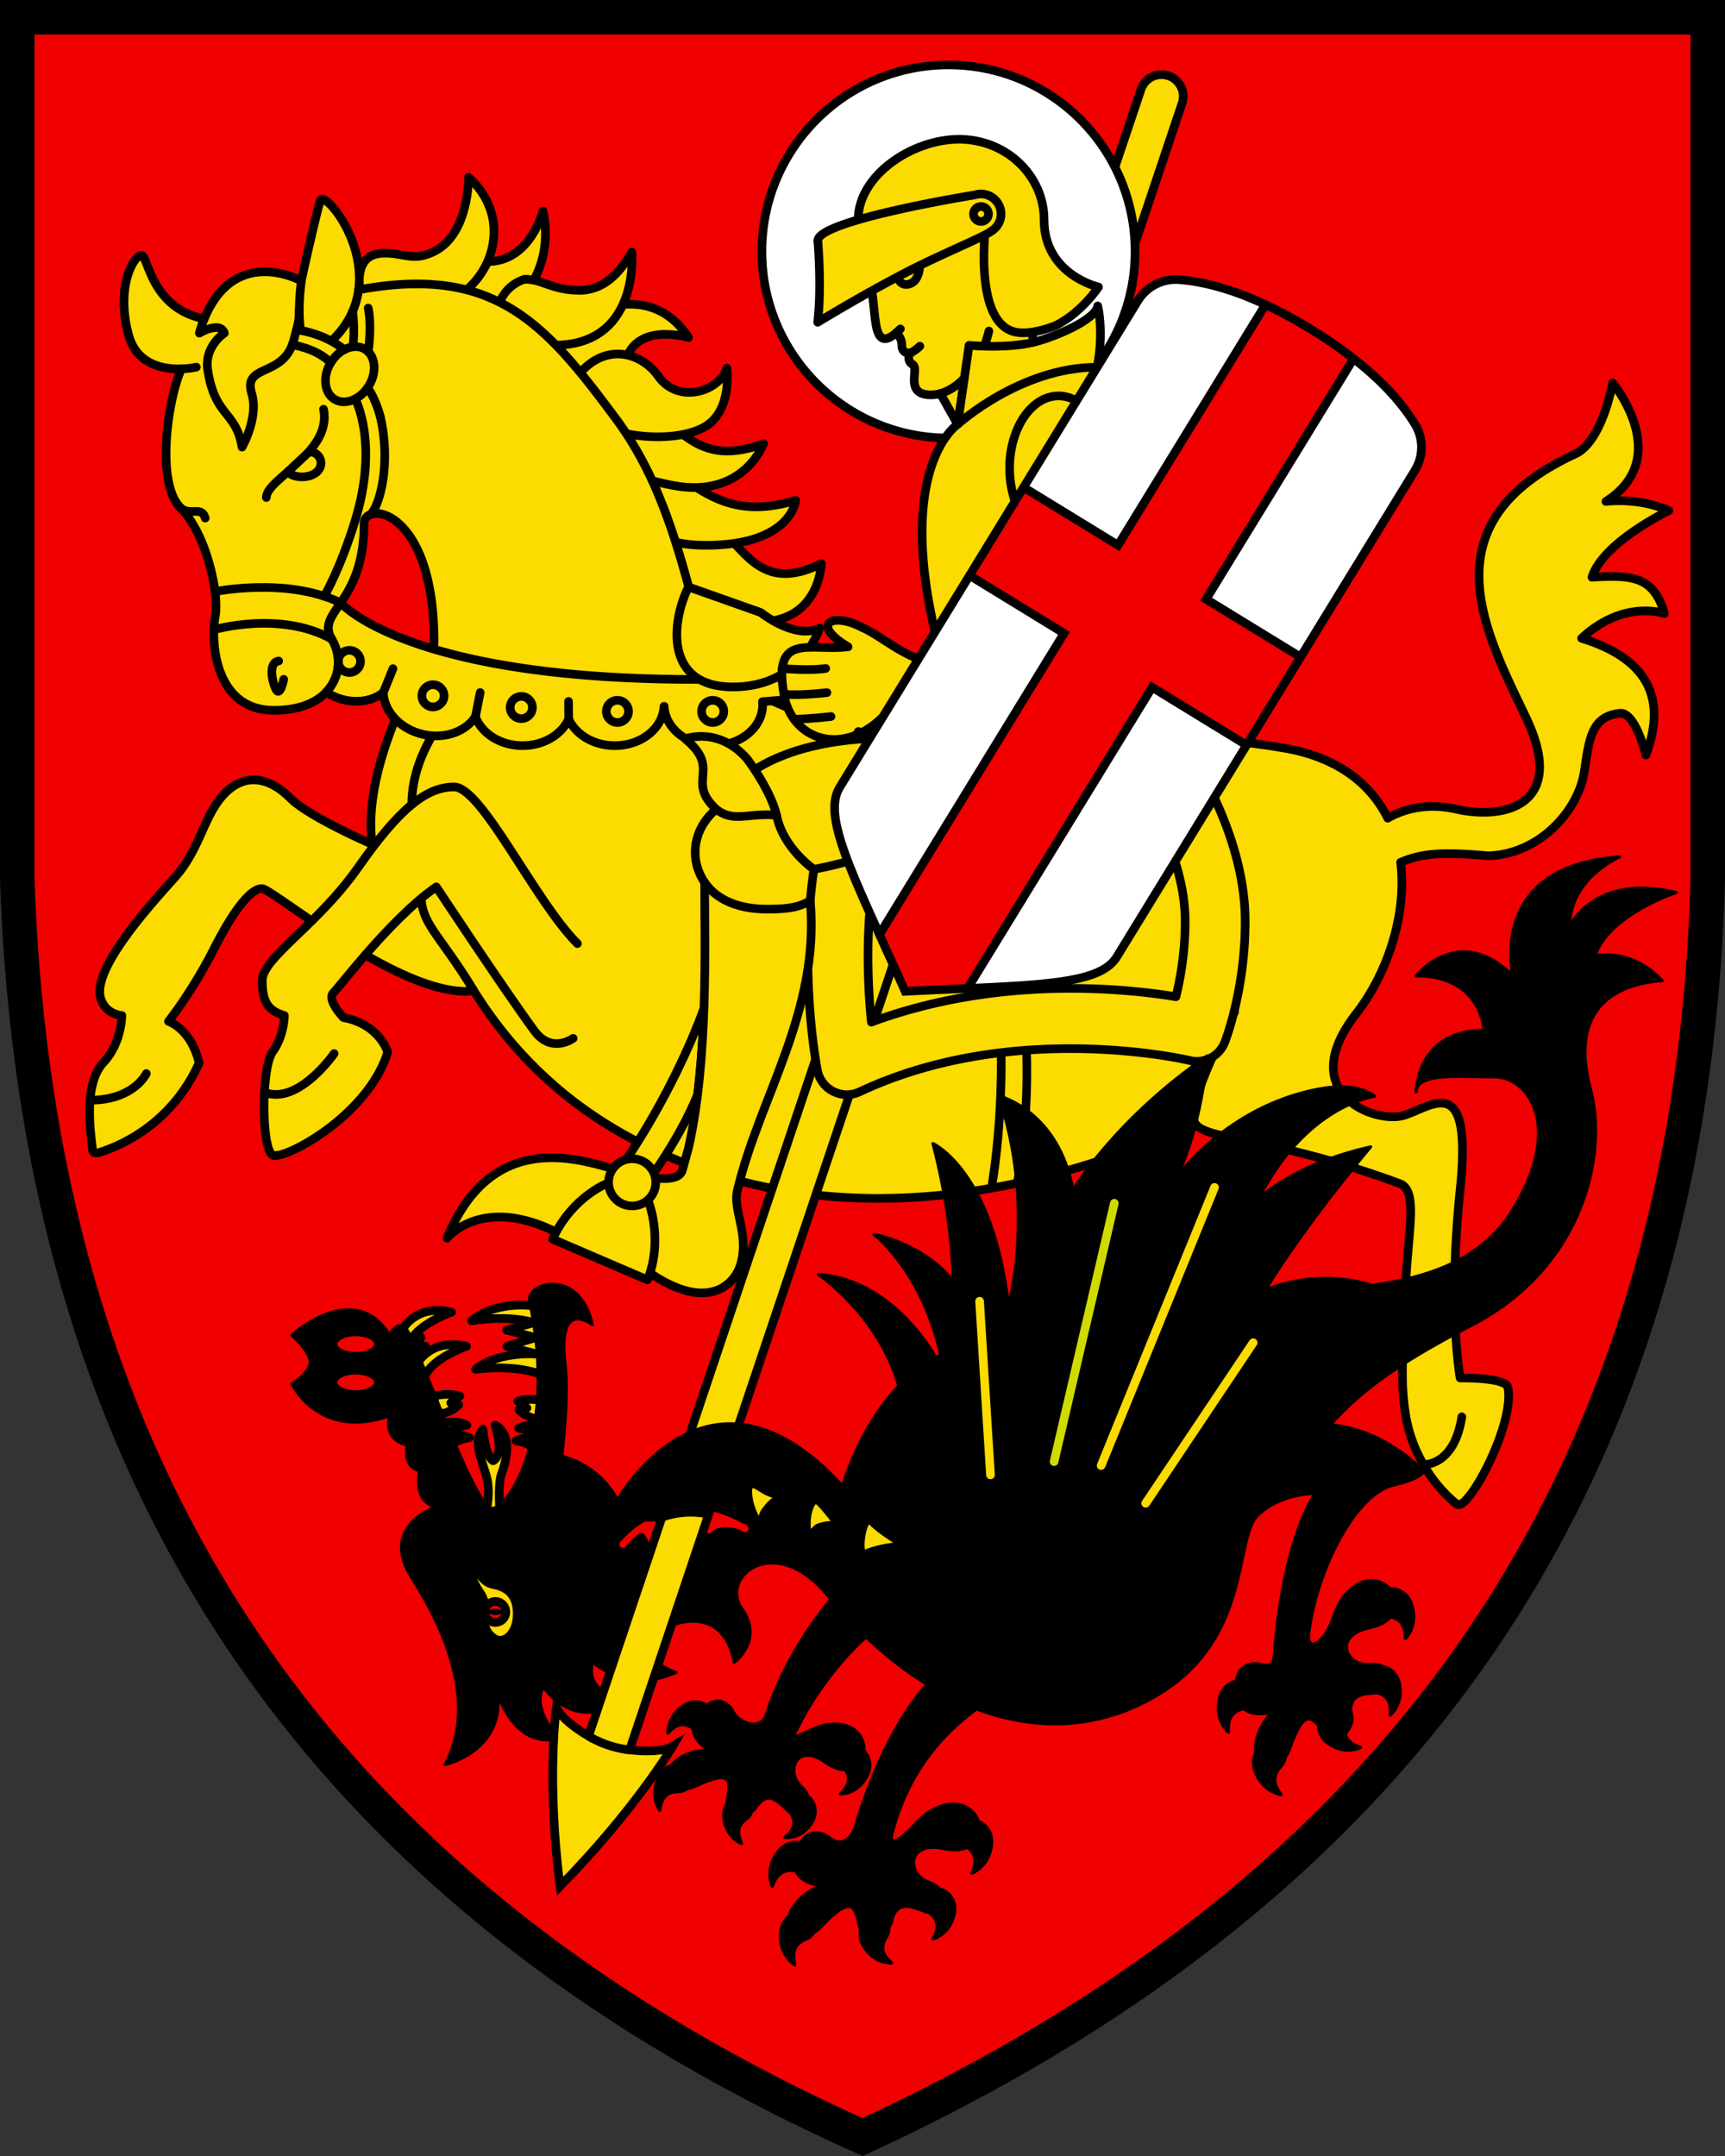 <?xml version="1.0" encoding="UTF-8"?>
<!DOCTYPE svg PUBLIC "-//W3C//DTD SVG 1.1//EN" "http://www.w3.org/Graphics/SVG/1.1/DTD/svg11.dtd">
<svg width="400" height="500" xmlns="http://www.w3.org/2000/svg">
<rect width="100%" height="100%" fill="#333333" stroke="none"/>
<g stroke="#000">
<path d="M396 3.998H4v199.84c5 149.88 80 239.81 196 291.77 117-53.957 192-143.88 196-291.77z" fill="#f00000" stroke-width="8"/>
<g fill="#fcdb00" stroke-linecap="round" stroke-linejoin="round" stroke-miterlimit="7" stroke-width="2">
<path d="M101.44 71.461s7.142 7.474 16.674 0c9.532-7.475 8.824-18.037 7.793-22.546 0 0-2.88 11.753-12.839 11.753h-6.354zm37.48.384c4.38-1.546 14.17-3.608 20.739 6.44 0 0-13.267-4.121-14.943 6.957-1.675 11.079-14.942 7.472-16.489 2.834-1.546-4.638.258-10.821 5.797-13.14 5.54-2.319 4.895-3.091 4.895-3.091zm21.512 50.239c10.821-3.994 11.465 17.906 30.014 8.631 0 0-.387 14.685-16.231 13.397-8.419-.685-16.36-4.177-19.461-9.412-3.804-4.618-3.407-12.554.524-13.647 3.158-3.156 5.154 1.03 5.154 1.03z"/>
<path d="M152.18 108.43c8.245 1.288 14.041 13.268 32.332 7.6 0 0-.902 10.433-20.868 10.433s-21.899-14.814-17.39-19.322 5.926 1.29 5.926 1.29z"/>
<path d="m147.42 95.032c9.79 0 11.98 14.428 29.628 7.858 0 0-4.637 12.883-21.126 9.661-16.489-3.22-18.293-8.759-15.974-16.102z"/>
<path d="M135.18 85.757c6.4-6.4 13.997-3.437 17.455 1.482 4.625 6.584 14.17 3.607 15.908-1.868 0 0 1.159 8.373-3.736 12.624-4.27 3.709-14.872 4.532-24.603 1.288-8.116-2.706-8.953-9.598-5.024-13.526zm-13.526-20.998c4.283 0 6.215 2.576 12.97 2.576 3.929-.118 8.039-2.106 11.891-8.888 0 0 2.304 24.823-22.672 21.255-6.312-.902-9.661-5.153-7.986-9.533s5.797-5.41 5.797-5.41zm-32.332-6.044c-3.334 0-6.017 1.352-6.017 6.651 0 4.546 1.476 8.024 9.205 8.024 7.73 0 19.033-5.216 21.544-15.65 2.512-10.435-5.41-16.618-5.41-16.618s.192 13.007-7.858 17.133c-4.831 2.475-6.892.46-11.465.46z"/>
<path d="M42.088 85.544c-4.027.127-10.391-.854-12.281-7.902C26.78 66.354 31.095 59.22 32.77 59.22c1.653 0 2.049 12.184 14.585 14.723 7.184-17.362 22.518-8.79 22.518-8.789.12-.884 4.095-18.404 4.505-18.815 1.396-1.397 10.3 9.397 8.767 20.87 31.88-5.933 43.562 8.074 60.278 30.722 10.666 14.77 14.735 32.367 19.323 49.66 3.092 11.464 21.255 17.776 39.345 22.956 48.509 13.888 48.766-5.05 95.657 2.936 12.629 2.151 20.175 8.462 24.052 16.261 2.824-1.64 8.325-3.808 15.882-2.091 11.336 2.576 25.764-1.031 16.23-21.126-9.532-20.095-23.438-45.223 11.509-61.317 6.211-3.085 8.534-16.419 8.534-16.419s14.315 17.371-1.57 27.497c0 0 7.52-1.012 14.587 2.136 0 0-15.316 7.329-17.816 15.437 9.127-.533 14.326-.308 16.785 8.436 0 0-9.32-3.425-19.197 5.73 11.689 3.606 20.976 10.932 14.899 27.07 0 0-2.393-10.086-6.049-9.679-6.703.748-7.069 6.05-8.23 13.572-1.417 9.178-10.565 19.203-22.372 19.482-11.46-1.07-15.756-.359-20.206 1.507 1.492 12.205-3.126 25.864-10.291 35.078-14.427 18.55 4.38 25.57 10.95 23.637 6.568-1.932 16.037-10.82 13.139 17.198-2.899 28.018 0 43.669 0 43.669 11.4 0 11.063 2.175 11.063 2.175 1.739 8.502-9.35 29.108-11.836 27.1-6.262-5.059-10.234-12.524-11.593-19.228-2.023-9.981-.388-19.906-.388-26.535 0-15.459 3.608-26.795-1.288-28.598-29.68-10.934-44.699-9.919-47.405-13.912-81.413 36.584-130.88 6.053-147.05-7.471-9.273-7.759-15.624-15.924-20.339-23.526a5.038 5.038 0 0 1-1.755.34c-6.728 0-15.284-3.848-23.275-8.45-3.802 4.375-6.624 7.98-7.384 8.739-1.69 1.69 2.319 5.797 2.319 5.797 8.406 1.546 10.242 8.018 10.242 8.018-4.541 14.782-24.056 25.12-26.665 23.864-2.61-1.256-2.705-20.192 0-23.96s2.705-8.405 2.705-8.405c-3.478-1.063-5.118-2.77-5.118-8.08 0-3.383 5.23-7.688 11.464-13.851-6.15-4.173-10.649-7.504-11.564-7.504-2.447 0-6.314 4.508-11.207 14.17-4.895 9.661-10.434 16.617-10.434 16.617 5.797 2.448 7.085 9.661 7.085 9.661-6.648 14.794-19.273 19.595-23.32 20.79-.817.242-1.331-.052-1.398-.727-.37-3.772-2.213-15.079 2.56-20.192 4.248-4.549 4.251-10.885 4.251-10.885s-3.815-.204-4.927-4.058c-1.932-6.693 10.973-21.023 17.1-27.824 6.136-6.811 6.761-14.686 11.785-19.71s10.629-3.284 15.073 1.16C71.729 189.52 86.32 195.8 86.32 195.8c-1.836-13.14 4.957-28.34 7.92-35.167 2.368-5.456 6.41-7.503 6.41-11.882 0-30.916-16.232-32.719-16.232-27.309 0 18.807-11.338 20.353-7.473 26.794 3.865 6.442.515 16.49-13.395 16.49-13.912 0-14.685-16.232-13.657-21.642 1.03-5.41-2.061-19.322-7.985-25.248-5.925-5.926-2.92-25.593.173-32.29z"/>
</g>
<g stroke-miterlimit="7" stroke-width="2">
<path d="M106.9 160.15c-.627 3.128-11.421 12.605-11.421 26.446" fill="none" stroke-linecap="round" stroke-linejoin="round"/>
<path d="m188.25 161.63-.516-4.895c-89.72 5.346-108.73-16.921-108.73-16.921l-.008.003c-1.548 2.303-2.828 3.961-2.85 5.798h-.001c0 .017.003.036.003.055 0 .164.011.331.033.5.008.06.018.12.03.179a5.126 5.126 0 0 0 .15.618c.047.141.103.284.163.429.027.064.05.128.081.194.098.209.208.423.34.643 2.264 3.774 2.045 8.78-1.317 12.284.204.13.402.263.617.384 4.397 2.489 9.465 2.226 12.635-.314.16 4.382 3.882 8.49 9.194 9.717 5.024 1.16 9.905-.62 12.166-4.093 1.43 3.882 5.78 6.707 10.93 6.707 4.903 0 9.074-2.566 10.695-6.163 1.62 3.597 5.792 6.163 10.695 6.163 6.16 0 11.169-4.045 11.405-9.105l.046-.001c.235 5.06 5.242 9.106 11.405 9.106 6.311 0 11.428-4.242 11.428-9.476 0-.242-.029-.478-.05-.714 7.078-.552 11.452-1.098 11.452-1.098z" fill="#fcdb00" stroke-linecap="round" stroke-linejoin="round"/>
<path d="M270.94 17.578a5.022 5.022 0 0 0-6.36 3.165L153.5 351.853c2.973-1.073 6.614-1.584 10.836-.712l109.77-327.2a5.023 5.023 0 0 0-3.166-6.36z" fill="#fcdb00"/>
<circle cx="219.94" cy="58.319" r="43.267" fill="#fff" stroke-linecap="round" stroke-linejoin="round"/>
</g>
<g stroke-linecap="round" stroke-linejoin="round" stroke-miterlimit="7" stroke-width="2">
<g fill="none">
<path d="M61.753 115.38c0-4.38 15.329-10.434 13.269-20.482m-27.438 25.249c-1.03-3.35-4.168.418-6.592-3.462M77.59 92.603c2.435 1.477 6 .072 7.941-3.132 1.943-3.205 1.542-7.012-.896-8.49-2.435-1.476-5.996-.072-7.939 3.132-1.943 3.204-1.542 7.012.894 8.49zm-27.986 53.44s15.372-4.512 27.35 2.186m-27.09-11.026s16.713-3.428 29.147 2.608m-13.226 17.73s-.905 4.825-2.04 1.809c-1.102-2.927-1.012-5.84.875-6.058m33.075 55.614c.61 5.826 4.764 8.628 12.055 20.653"/>
<path d="m84.722 221.45c4.677-5.384 10.835-11.931 16.449-15.768 0 0 15.395 23.344 22.746 33.385 3.961 5.41 8.985 1.739 8.985 1.739"/>
<path d="m133.89 218.83c-9.918-9.919-22.157-36.327-28.598-36.327s-12.734 5.062-22.157 18.55c-3.422 4.897-7.299 9.014-10.851 12.528m214 21.092s-11.851 21.899-9.146 25.893m-191.2-141.26c2.234-2.233 4.751-12.093 2.234-22.721m-5.022-29.37c-0.516 3.87-2.223 7.818-5.805 11.4m-7.632-2.126c-0.464-2.695-0.42-7.042 0.165-11.329"/>
<path d="M47.356 73.943a23.48 23.48 0 0 0-1.125 3.313s4.83-2.899 5.796 0c0 0-4.684 3.03-3.864 8.501 1.642 10.982 6.602 9.565 7.955 17.938 0 0 3.93-6.88 2.238-12.48-2.089-6.908 7.396-3.591 9.733-12.246.906-3.351 1.306-4.565 1.306-7.269M45.522 85.141s-1.427.34-3.434.402m-8.16 163.43s-2.88 6.171-13.033 6.171m56.574-10.809s-8.315 12.038-16.138 8.982m268.73 86.315s7.108.545 8.911-11.049m-172.9-140.92c-3.008 2.552-4.866 6.08-4.866 9.974 0 2.552.797 4.947 2.195 7.012"/>
<path d="M67.754 79.99s5.481.668 8.942 4.129m-7.939-7.637s6.224.637 11.074 4.618m1.942-8.92s.618 4.956 0 8.277m3.608-9.011s.894 3.527 0 10.128m2.785 15.004s-.979-3.954-2.93-6.653m-2.883 2.593s5.551 10.083 0 28.214c-3.37 11.014-7.16 17.552-7.16 17.552m156.96 105.84s.408 15.595-2.232 31.413m8.108-31.976s.733 15.354-2.11 30.8"/>
</g>
<path d="m176.4 142.05s7.987 6.44 13.655 3.607c0 0-4.122 13.655-20.096 13.655s-14.298-15.201-10.305-23.187z" fill="#fcdb00"/>
<g fill="none">
<circle cx="165.26" cy="164.98" r="2.576"/>
<circle cx="143.17" cy="164.98" r="2.576"/>
<circle cx="120.88" cy="164.08" r="2.576"/>
<circle cx="100.4" cy="161.37" r="2.576"/>
<circle cx="81.02" cy="153.39" r="2.576"/>
<path d="m131.83 162.66.043 4.095m-20.525-6.157-1.1 5.611m-19.125-11.15-2.235 5.527"/>
</g>
<path d="M182.03 162.28c2.55 9.848 13.908 12.76 22.682 3.986 8.773-8.773 9.624-5.732 9.624-5.732l5.201-5.542c-10.902-2.617-14.413-7.287-19.957-9.632-6.707-3.458-11.717-.574-2.924 4.644-9.187 1.114-17.946-3.756-14.626 12.276z" fill="#fcdb00"/>
<path d="M181.38 155.05s6.803.545 10.088-.035m.286 5.613s-6.405.75-9.966.374m10.904 5.163s-4.975.612-8.574.612" fill="none"/>
<g fill="#fcdb00">
<path d="M284 241.72c.193-.492 4.733-12.229 4.733-28.049 0-17.929-9.876-34.872-14.811-42.221-5.725.102-10.567.679-15.083 1.382a6.921 6.921 0 0 0 1.406 3.384c.145.187 14.574 18.928 14.574 37.455 0 7.162-1.124 13.337-2.146 17.482-12.61-2.067-41.589-4.85-70.62 5.884a153.9 153.9 0 0 1-.773-15.288c0-14.261 2.09-32.318 10.627-46.573a6.92 6.92 0 0 0 .784-1.934 174.874 174.874 0 0 1-10.597-2.697 458.96 458.96 0 0 1-3.064-.89c-18.171 32.274-9.858 76.67-9.489 78.575a6.954 6.954 0 0 0 9.787 4.973c35.853-16.85 76.146-7.364 76.547-7.267a6.969 6.969 0 0 0 8.124-4.215zm-120.76-7.935c-.006.021-5.654 16.74-18.271 35.535l1.621 4.876 4.618-1.612s6.726-9.24 10.55-18.744c.818-6.629 1.257-13.468 1.482-20.055zM142.76 271.15c-6.888-1.559-28.285-10.328-39.106 15.986 0 0 8.003-10.083 25.467-1.323l12.657-3.93 4.81-7.684z"/>
<path d="M170.99 276.02c5.153-21.642 19.163-41.511 16.894-67.165-2.794 1.809-6.283 1.981-10.067 1.981-6.17 0-11.555-1.953-14.422-6.191 0 14.439.897 40.972-3.74 61.584l-1.45 5.216c-1.225 4.414-15.442-.3-15.442-.3l3.827 3.05-.075 9.938 3.608 10.692c14.17 9.919 20.353 2.833 21.64-1.676 2.016-7.06-1.932-12.623-.772-17.13z"/>
<path d="m146.89 273.7c3.772 1.747 7.145 13.812 3.238 23.11l-21.962-9.431c4.38-10.038 14.896-15.451 18.724-13.679z"/>
<circle cx="146.59" cy="274.2" r="5.474"/>
<path d="m171.64 181.21s11.787-13.332 47.34-9.275l5.99 16.424s-18.754 10.054-36.236 13.239c0 0-7.143-4.834-8.65-12.505z"/>
<path d="M180.08 189.09c-1.45-6.086-6.899-13.164-6.899-13.164-6.666-7.536-14.299-4.573-14.299-4.573 8.599 7.052 0 9.66 7.186 16.305 4.07 3.258 7.732.707 14.012 1.432M71.2 105.234c1.314-1.315 4.113.904 2.954 3.32-1.16 2.415-5.715 2.643-7.459.898zm130.93-37.778c1.099 5.677.203 14.482 5.657 9.746 0 0 1.331.951 1.331 2.883 0 1.29.861 1.949 1.932 1.746 0 0-1.031 1.733.58 2.698 1.611.966-1.836 6.537 3.575 7.021a7.876 7.876 0 0 0 2.844-.29l4.015 7.15s-14.879 9.757-4.637 50.72l38.838-62.025-1.854-1.944c1.625-8.416.132-14.207.132-14.207-.4 3.188-10.27 7.338-14.786 8.384-1.16-4.192-6.42-34.035-6.42-34.035l-31.303 17.261z"/>
<path d="M242.1 50.977c0-10.316-8.824-18.679-19.708-18.679-10.885 0-23.402 8.363-23.402 18.679l1.631 5.83 6.068-1.11 15.704-4.72h6.311s-3.567 24.934 7.472 26.149c2.842.313 6.568-.766 8.692-1.67 6.034-3.03 9.857-8.893 9.857-8.893s-12.624-2.834-12.624-15.586z"/>
<path d="M208.06 64.236s.835 2.648 3.279 1.426c1.932-.966 1.932-4.091 1.932-4.091s-3.993 2.015-5.211 2.665z"/>
<path d="m232.12 49.624a4.64 4.64 0 0 0-6.028-4.425s-37.142 5.965-36.436 10.753c0 0 0.92 10.483-0.046 18.791 0 0 9.404-5.784 19.923-11.278 9.603-5.015 18.812-8.479 20.829-10.207h-1e-3a4.628 4.628 0 0 0 1.76-3.634z"/>
<circle cx="227.48" cy="49.624" r="1.739"/>
<ellipse cx="245.45" cy="108.56" rx="11.336" ry="16.746"/>
</g>
<path d="M207.79 77.205c.31-.27.642-.58.993-.932m2.27 5.561c.532-.1 1.697-.995 2.255-1.551m26.45-.94c-6.339 1.583-15.05.746-15.05.746l-2.642 18.324s14.552-13.248 32.347-13.248m-25.816-5.88c.272-.806.512-1.644.717-2.513" fill="none"/>
<path d="M218.05 91.264c1.903-.538 3.822-1.746 5.555-3.522" fill="none"/>
</g>
</g>
<path d="m328.17 98.469.002-.001c-2.84-4.646-9.095-12.864-24.185-22.111-15.092-9.247-25.254-11.09-30.68-11.51l-.001.002a10.3 10.3 0 0 0-9.444 4.898l-69.126 112.8c-4.24 6.92 3.201 20.614 15.154 47.359 29.256-1.493 44.836-1.08 49.077-7.999l69.124-112.8a10.305 10.305 0 0 0 .078-10.638z" fill="#fff"/>
<path d="m301.58 152.38-21.901-13.421 34.191-55.797c-2.784-2.175-6.043-4.458-9.877-6.808s-7.352-4.219-10.551-5.711l-34.192 55.797-21.901-13.421-12.517 20.429 21.9 13.42-42.8 69.842c1.817 4.002 3.817 8.384 5.967 13.194 5.262-0.268 10.073-0.475 14.463-0.674l42.8-69.84 21.9 13.42z" fill="#f00000"/>
<g stroke="#000">
<path d="m301.58 152.38-21.901-13.421 34.191-55.797m-89.51 146.07 42.8-69.841 21.9 13.421m-64.231-39.362 21.902 13.421-42.8 69.841m89.511-146.07-34.192 55.797-21.901-13.421" fill="none" stroke-width="2"/>
<path d="m328.17 98.469.002-.001c-2.84-4.646-9.095-12.864-24.185-22.111-15.092-9.247-25.254-11.09-30.68-11.51l-.001.002a10.3 10.3 0 0 0-9.444 4.898l-69.126 112.8c-4.24 6.92 3.201 20.614 15.154 47.359 29.256-1.493 44.836-1.08 49.077-7.999l69.124-112.8a10.305 10.305 0 0 0 .078-10.638z" fill="none" stroke-width="2"/>
<path d="M295.17 300.5c14.17-2.576 43.026.258 55.392-19.58 12.367-19.837 3.607-31.174-3.865-31.174-7.471 0-18.327-1.162-18.327 3.476 0 0 .036-14.297 15.751-14.297 0 0-.516-12.624-15.716-12.624 0 0 9.919-12.496 22.414 0 0 0-6.182-25.506 24.732-27.567 0 0-11.593 4.895-11.593 16.231 0 0 5.41-12.624 24.733-7.986 0 0-15.716 5.152-18.807 14.685 0 0 8.353-1.984 15.53 5.737-10.494.855-21.772 5.983-16.56 25.436 3.865 14.428-1.287 40.965-27.825 54.62-26.537 13.653-30.144 20.867-37.099 27.823l-36.584 9.276zm-70.103 3.282c-5.986-14.682-22.415-17.519-22.415-17.519s12.625 9.533 16.231 31.947c0 0-9.662-21.255-29.113-22.673 0 0 14.427 9.792 18.807 26.537 4.38 16.746 20.74.387 20.74.387zm-37.044 97.406c-4.954 2.436-4.207 1.63-3.25-.08 0 0 6.376-14.3 19.903-24.733l-9.467-8.309s-11.787 11.787-17.584 29.757c-1.32 3.51-6.183 1.93-7.605-.83-1.423-2.76-4.935-4.154-8.3.871-3.367 5.024 3.023 8.248 3.023 8.248-4.179-.92-10.397 2.56-9.795 5.751.602 3.192 3.389 3.723 6.539 2.257 7.925-3.693 8.065-1.395 7.202 3.116-.863 4.511 5.118 4.289 6.61 1.933 3.22-5.084 6.465.31 8.18 1.396 1.714 1.085 6.293-2.676 2.4-6.153-3.896-3.478-1.164-10.464 5.376-5.81 6.54 4.651 9.481-.773 9.056-3.636-.74-5.075-6.678-6.537-12.288-3.778z" stroke-linecap="round" stroke-linejoin="round" stroke-width=".708"/>
<g fill="#fcdb00" stroke-linecap="round" stroke-linejoin="round" stroke-miterlimit="7" stroke-width="2">
<path d="m94.69 311.13 2.96-.95-1.933 2.595 2.905-.607-1.96 3.223-2.649-1.799z"/>
<path d="M96.559 316.54s3.11-6.377 11.608-4.32c0 0-8.619 2.981-9.72 7.344zm-3.437-7.917s3.11-6.376 11.607-4.32c0 0-8.618 2.98-9.72 7.344zM117.47 308.46l6.402-1.728 2.1.797.402 4.797-1.769 1.708-7.07-1.814 6.709-2.022z"/>
<path d="M110.28 317.57s7.948-1.212 14.491.93l2.754-2.655-2.928-1.804s-8.906-.851-14.317 3.53zm-.934-11.247s7.896-1.493 14.517.416l2.651-2.752-3.502-1.211s-8.425-1.023-13.665 3.547zm-8.47 17.377s2.932-.786 5.765.051c0 0-1.352.837-2.125 1.61 0 0 1.353-.129 1.868.386 0 0-1.062 1.4-3.815 2.117l-2.11-1.28zm24.957 1.174s-2.931-.787-5.766.05c0 0 1.354.837 2.126 1.61 0 0-1.353-.129-1.868.387 0 0 1.062 1.4 3.816 2.117l2.11-1.28zm-22.413 5.061s2.256-.644 4.832.579c0 0-3.112.367-3.842 1.793l-1.44-.634zm.622 2.909s2.256-.645 4.832.578c0 0-3.112.367-3.842 1.793l-1.44-.635zm21.022-2.2s-2.256-.644-4.832.579c0 0 3.111.367 3.842 1.793l1.44-.634zm-.622 2.908s-2.255-.645-4.832.578c0 0 3.111.368 3.842 1.794l1.44-.634zm-12.976 21.008s3.082-6.954 1.169-12.771c-1.913-5.819-2.458-7.925-.666-10.356 0 0 .573 6.386 2.393 7.34 0 0 2.727-1.116.426-8.256 0 0 5.026 1.767 1.463 11.395-.624 1.69-.624 6.454-.191 9.919z"/>
</g>
<g stroke-linecap="round" stroke-linejoin="round">
<path d="M323.12 344.42c9.403-2.19 7.205-4.826 7.205-4.826-1.546 1.547-1.665-.713-7.334-4.062-18.549-12.11-40.449 0-40.449 0 18.55-28.34 41.48-35.04 41.48-35.04-15.974-8.244-30.659-1.286-30.659-1.286 9.79-15.974 24.476-33.236 24.476-33.236-18.292 4.123-26.02 12.108-26.02 12.108 11.078-21.9 26.921-23.831 26.921-23.831s-3.478-3.478-13.01-1.675c-21.518 4.072-32.979 20.611-32.979 20.611 5.925-11.85 7.215-28.34 7.215-28.34-21.641 14.943-31.174 31.175-31.174 31.175-3.35-18.55-17.261-21.899-17.261-21.899 8.76 25.507 2.318 48.693 2.318 48.693-3.607-31.432-17.519-37.614-17.519-37.614 5.598 21.488 5.243 38.09 3.997 48.13-18.295 6.876-24.929 31.351-24.929 31.351-31.303-34.394-52.235 3.222-52.235 3.222-4.38-8.503-12.883-10.176-12.883-10.176s1.675-13.913.773-21.126c-1.992-15.928 6.312-9.404 6.312-9.404-3.092-13.526-15.458-9.661-14.556-5.41 6.473 30.52-4.766 48.048-8.76 48.048-3.992 0-17.39-38.29-19.611-41.286-2.222-2.995-4.09 1.096-4.09 1.096-8.244-13.268-22.672 0-22.672 0s4.251 3.734 4.251 6.246-4.251 5.024-4.251 5.024 6.28 13.236 22.672 7.408c0 0-1.803 5.411 4.122 6.828 0 0-1.353 4.829 2.834 5.924 0 0-1.803 7.215 3.865 8.374 0 0-13.397 4.379-5.668 16.488 7.729 12.11 15.2 29.113 7.729 43.282 0 0 13.912-3.092 12.109-16.746 0 0 3.542 13.075 14.17 10.757 0 0-6.46-7.15-3.478-11.98 0 0 7.424 11.047 17.905 2.77 0 0-8.437-1.61-6.505-8.567 0 0 8.18 7.536 19.322 2.384 0 0-7.246-2.094-5.496-6.593.706-1.816 3.307-4.666 8.072-5.196 9.795-1.088 10.885 9.468 10.885 9.468s7.021-5.088 1.804-12.43c-5.217-7.343 7.604-18.062 19.903-3.092 7.145 8.697 14.935 15.642 23.013 20.63-9.27 10.421-14.679 26.434-16.603 32.95h0c-.93 3.03-3.335 4.79-5.89 2.696-2.556-2.095-6.68-1.983-8.073 4.327-1.394 6.309 6.39 6.773 6.39 6.773-4.612.855-9.521 6.856-7.626 9.714 1.897 2.86 4.94 2.209 7.545-.541 6.557-6.922 7.623-4.74 8.564.019.94 4.76 6.921 2.036 7.487-.886 1.222-6.306 6.686-2.407 8.862-2.069 2.177.34 5.31-5.245-.042-7.004-5.353-1.757-5.393-9.714 3.118-7.919 8.51 1.794 9.31-4.726 7.726-7.34-2.794-4.636-9.409-3.572-13.992 1.47-4.046 4.45-5.97 5.06-5.686 2.99 3.573-14.8 12.196-24.018 19.747-29.469 14.607 5.49 29.581 4.577 42.943-3.862 20.722-13.09 16.875-35.682 22.156-40.965 5.281-5.282 13.397-5.152 13.397-5.152-7.729 12.108-9.274 35.297-9.274 35.297-.292 3.166 0 5.247-3.19 4.378-3.187-.869-6.906.918-5.603 7.246s8.6 3.575 8.6 3.575c-3.862 2.663-5.894 10.144-2.996 11.98 2.897 1.836 5.41 0 6.666-3.576 3.16-8.994 5.024-7.438 7.826-3.477 2.802 3.961 7.15-.966 6.474-3.864-1.461-6.256 5.12-4.928 7.245-5.507 2.125-.58 2.705-6.956-2.899-6.377-5.603.58-8.888-6.666-.386-8.502 8.502-1.835 6.57-8.115 4.058-9.854-4.444-3.092-10.049.58-12.174 7.053-2.126 6.473-5.894 8.212-5.894 4.863 1.288-13.657 10.305-32.978 19.708-35.17z" stroke-width=".708"/>
<path d="M200.86 360.33s3.839-1.739 9.422-1.739c0 0-6.107-3.672-7.852-5.603-1.744-1.933-2.579 1.947-2.748 3.042-.276 1.788-.538 4.976 1.178 4.3zm-12.416-4.642s.797-1.117 1.35-1.348c.881-.374 2.334-.68 4.737-.68 0 0-2.415-3.382-4.347-5.315-1.933-1.932-2.856 1.948-3.043 3.043-.307 1.787-.34 5.942 1.303 4.3zm-10.052-9.674c-1.042-.41-2.15-1.27-3.126-1.732-2.603-1.235-1.814 3.083-1.524 4.272.474 1.942 2.203 6.197 3.024 3.891 0 0 .265-1.445.678-1.894.655-.72 1.526-2.434 4.15-3.32 0 0-1.34-.486-3.202-1.217zm-69.359 13.832s-1.571 3.914 2.318 9.565c2.727 3.961-1.063 7.487 3.188 10.53 2.115 1.515 5.411-.773 5.411-5.7 0-4.927-2.995-6.28-5.507-6.762-2.512-.484-4.058-2.899-5.41-7.633z" fill="#fcdb00" stroke-miterlimit="7" stroke-width="2"/>
<path d="M319.79 369.62c-1.655 2.738.037 4.903 2.173 5.251 2.356.383 3.896 1.542 3.896 5.166 0 0 3.04-2.905 1.54-7.79-1.432-4.663-6.525-4.421-7.609-2.627zm-2.214 17.718c-1.815 2.438-.414 4.64 1.575 5.165 2.192.576 3.542 1.815 3.21 5.241 0 0 3.142-2.468 2.17-7.224-.927-4.543-5.764-4.78-6.955-3.182zm-9.697 9.388c2.959-.698 4.422 1.462 4.114 3.497-.34 2.24.258 3.972 3.534 5.029 0 0-3.514 1.902-7.494-.88-3.799-2.656-2.093-7.19-.154-7.646zm-12.313 7.336c3.022 1.186 2.992 3.973 1.486 5.57-1.663 1.76-2.189 3.645.044 6.563 0 0-4.24-.468-6.042-5.328-1.72-4.64 2.533-7.583 4.512-6.805zm-5.29-13.3c1.867 2.653.307 4.963-1.83 5.466-2.358.554-3.834 1.836-3.58 5.502 0 0-3.28-2.726-2.107-7.776 1.121-4.82 6.29-4.932 7.516-3.192zm-66.22 31.67c-2.63 1.825-1.97 4.491-.16 5.681 1.992 1.313 2.926 2.999 1.447 6.307 0 0 3.96-1.41 4.586-6.483.595-4.842-4.152-6.7-5.874-5.504zm-7.85 15.79c-2.653 1.485-2.272 4.066-.67 5.358 1.765 1.422 2.492 3.104.79 6.095 0 0 3.875-.971 4.932-5.71 1.007-4.524-3.314-6.715-5.051-5.743zm-12.972 6.115c2.985.57 3.44 3.14 2.327 4.871-1.227 1.907-1.386 3.731 1.173 6.034 0 0-3.983.301-6.48-3.863-2.385-3.976 1.023-7.417 2.98-7.043zm-15.352-.353c2.273 2.317 1.108 4.848-.92 5.691-2.236.93-3.485 2.434-2.639 6.008 0 0-3.679-2.157-3.34-7.33.325-4.937 5.408-5.887 6.899-4.37zm.599-14.302c.621 3.185-1.746 4.656-3.902 4.242-2.379-.457-4.25.112-5.514 3.562 0 0-1.882-3.827 1.25-7.959 2.993-3.941 7.758-1.933 8.166.155zm9.482-24.614c-2.848.648-3.22 3.223-2.11 4.918 1.222 1.873 1.421 3.688-.974 6.051 0 0 3.825.198 6.115-4.02 2.184-4.028-1.166-7.374-3.031-6.95zm-12.097 10.996c-2.75.339-3.327 2.739-2.428 4.451.992 1.885 1.018 3.622-1.453 5.627 0 0 3.6.551 6.137-3.219 2.42-3.6-.455-7.083-2.256-6.86zm-13.045.663c2.315 1.58 1.803 3.997.265 5.11-1.695 1.228-2.464 2.769-1.11 5.712 0 0-3.458-1.177-4.113-5.73-.624-4.345 3.44-6.129 4.958-5.092zm-12.801-5.864c1.108 2.853-.753 4.648-2.752 4.653-2.207.005-3.78.87-4.311 4.312 0 0-2.347-3.224-.264-7.634 1.991-4.21 6.6-3.201 7.327-1.331zm5.476-12.315c-.583 3.015-3.088 3.448-4.76 2.305-1.843-1.261-3.615-1.44-5.878 1.126 0 0-.254-4.035 3.82-6.522 3.888-2.372 7.202 1.112 6.818 3.09z" stroke-width=".708"/>
<ellipse cx="82.493" cy="320.59" rx="5.281" ry="2.833" fill="#f00000" stroke-width="2"/>
<ellipse cx="82.493" cy="311.7" rx="5.281" ry="2.833" fill="#f00000" stroke-width="2"/>
</g>
<path d="M214.94 390.62a41.602 41.602 0 0 1 1.655-1.758s-3.413-1.482-4.38-4.38m13.14-9.532s2.317 16.747 14.427 14.427c0 0-6.172 1.798-13.314 6.954m-8.327-72.136s1.316-3.816 2.193-10.87m75.162 83.523c4.049-2.793 3.962-8.6 3.962-8.6m13.953-8.849c-2.414 2.414-4.485 7.112-4.485 7.112s7.562-.484 8.888-.484m-4.347 11.884c-2.223-4.251-4.251-7.343-4.251-7.343s4.81 2.342 8.878 2.088m-17.683 9.455c1.366-3.33 3.395-7.002 3.395-10.094 0 0 .803 6.116 2.526 8.855m-115.57 36.494c4.836-.897 7.127-6.232 7.127-6.232m16.35-2.384c-3.19 1.219-6.998 4.661-6.998 4.661s7.099 2.646 8.312 3.188m-8.821 9.073c-.293-4.787-.883-8.439-.883-8.439s3.436 4.102 7.251 5.533m-20.002 1.41c2.608-2.483 5.959-5.006 7.22-7.827 0 0-1.764 5.909-1.307 9.113m-34.265-39.36c4.383.964 8.166-2.882 8.166-2.882m14.592 3.83c-3.108-.088-7.511 1.551-7.511 1.551s5.056 4.888 5.888 5.8m-10.578 4.758c1.417-4.3 2.19-7.713 2.19-7.713s1.466 4.837 4.182 7.472m-17.33-6.003c3.058-1.23 6.757-2.23 8.8-4.245 0 0-3.54 4.54-4.27 7.512" fill="none" stroke-width=".708"/>
<circle cx="114.86" cy="373.83" r="2.439" fill="#f00000" stroke-linecap="round" stroke-linejoin="round" stroke-width="2"/>
</g>
<path d="M112.43 373.83s1.68.746 2.425.746c.744 0 2.439-.746 2.439-.746s-1.696-.745-2.44-.745-2.424.745-2.424.745z"/>
<g stroke="#000">
<path d="M173.46 353.59a1.148 1.148 0 0 0-.54-.43c-.19-.074-.362-.123-.544-.188-2.698-1.483-5.242-2.415-7.619-2.922a1.124 1.124 0 0 0-.37-.076c-4.232-.833-7.92-.34-10.972.716a1.155 1.155 0 0 0-.575.207c-.668.254-1.303.531-1.904.827-.22.04-.417.145-.574.291a23.699 23.699 0 0 0-2.72 1.673 3.212 3.212 0 0 0-.919.657c-.018.018-.024.043-.041.062-2.06 1.625-3.18 3.043-3.215 3.09a1.16 1.16 0 0 0 1.838 1.412c.125-.162 1.115-1.403 2.872-2.802.062-.041.13-.069.185-.123.155-.154.28-.224.325-.214.405.092 1.143 1.193 1.58 2.324a1.162 1.162 0 0 0 .786 1.04 1.162 1.162 0 0 0 1.468-.73l1.908-5.685c2.467-.798 5.4-1.166 8.749-.623v2.725c0 .489.316.915.777 1.08.46.165.984.013 1.294-.365.07-.085 1.684-1.947 6.148-.456.267.148.532.286.802.447a1.159 1.159 0 0 0 1.589-.406 1.155 1.155 0 0 0-.328-1.53z" fill="#f00000" stroke-linecap="round" stroke-linejoin="round" stroke-width=".708"/>
<path d="m153.5 351.86-17.03 50.765c-3.146-1.847-6.561-4.441-7.456-6.69 0 0-2.358 16.651.854 41.5 17.546-17.887 26.112-32.455 26.112-32.455-2.072 1.255-6.36 1.264-9.984.842l18.34-54.672c-4.222-.874-7.864-.362-10.836.71z" fill="#fcdb00" stroke-miterlimit="7" stroke-width="2"/>
<path d="m136.47 402.62s4.032 2.643 9.524 3.196" fill="none" stroke-miterlimit="7" stroke-width="2"/>
</g>
<path d="m281.63 275.37-26.295 64.512" fill="#fcdb00" stroke="#fcdb00" stroke-linecap="round" stroke-width="2"/>
<g fill="none" stroke-linecap="round" stroke-width="2">
<path d="m265.67 348.63 24.92-37.24" stroke="#fcdb00"/>
<path d="m258.39 279.05-13.963 59.914" stroke="#cfdb00"/>
<path d="m227.15 301.77 2.525 40.276" stroke="#fcdb00"/>
</g>
</svg>
